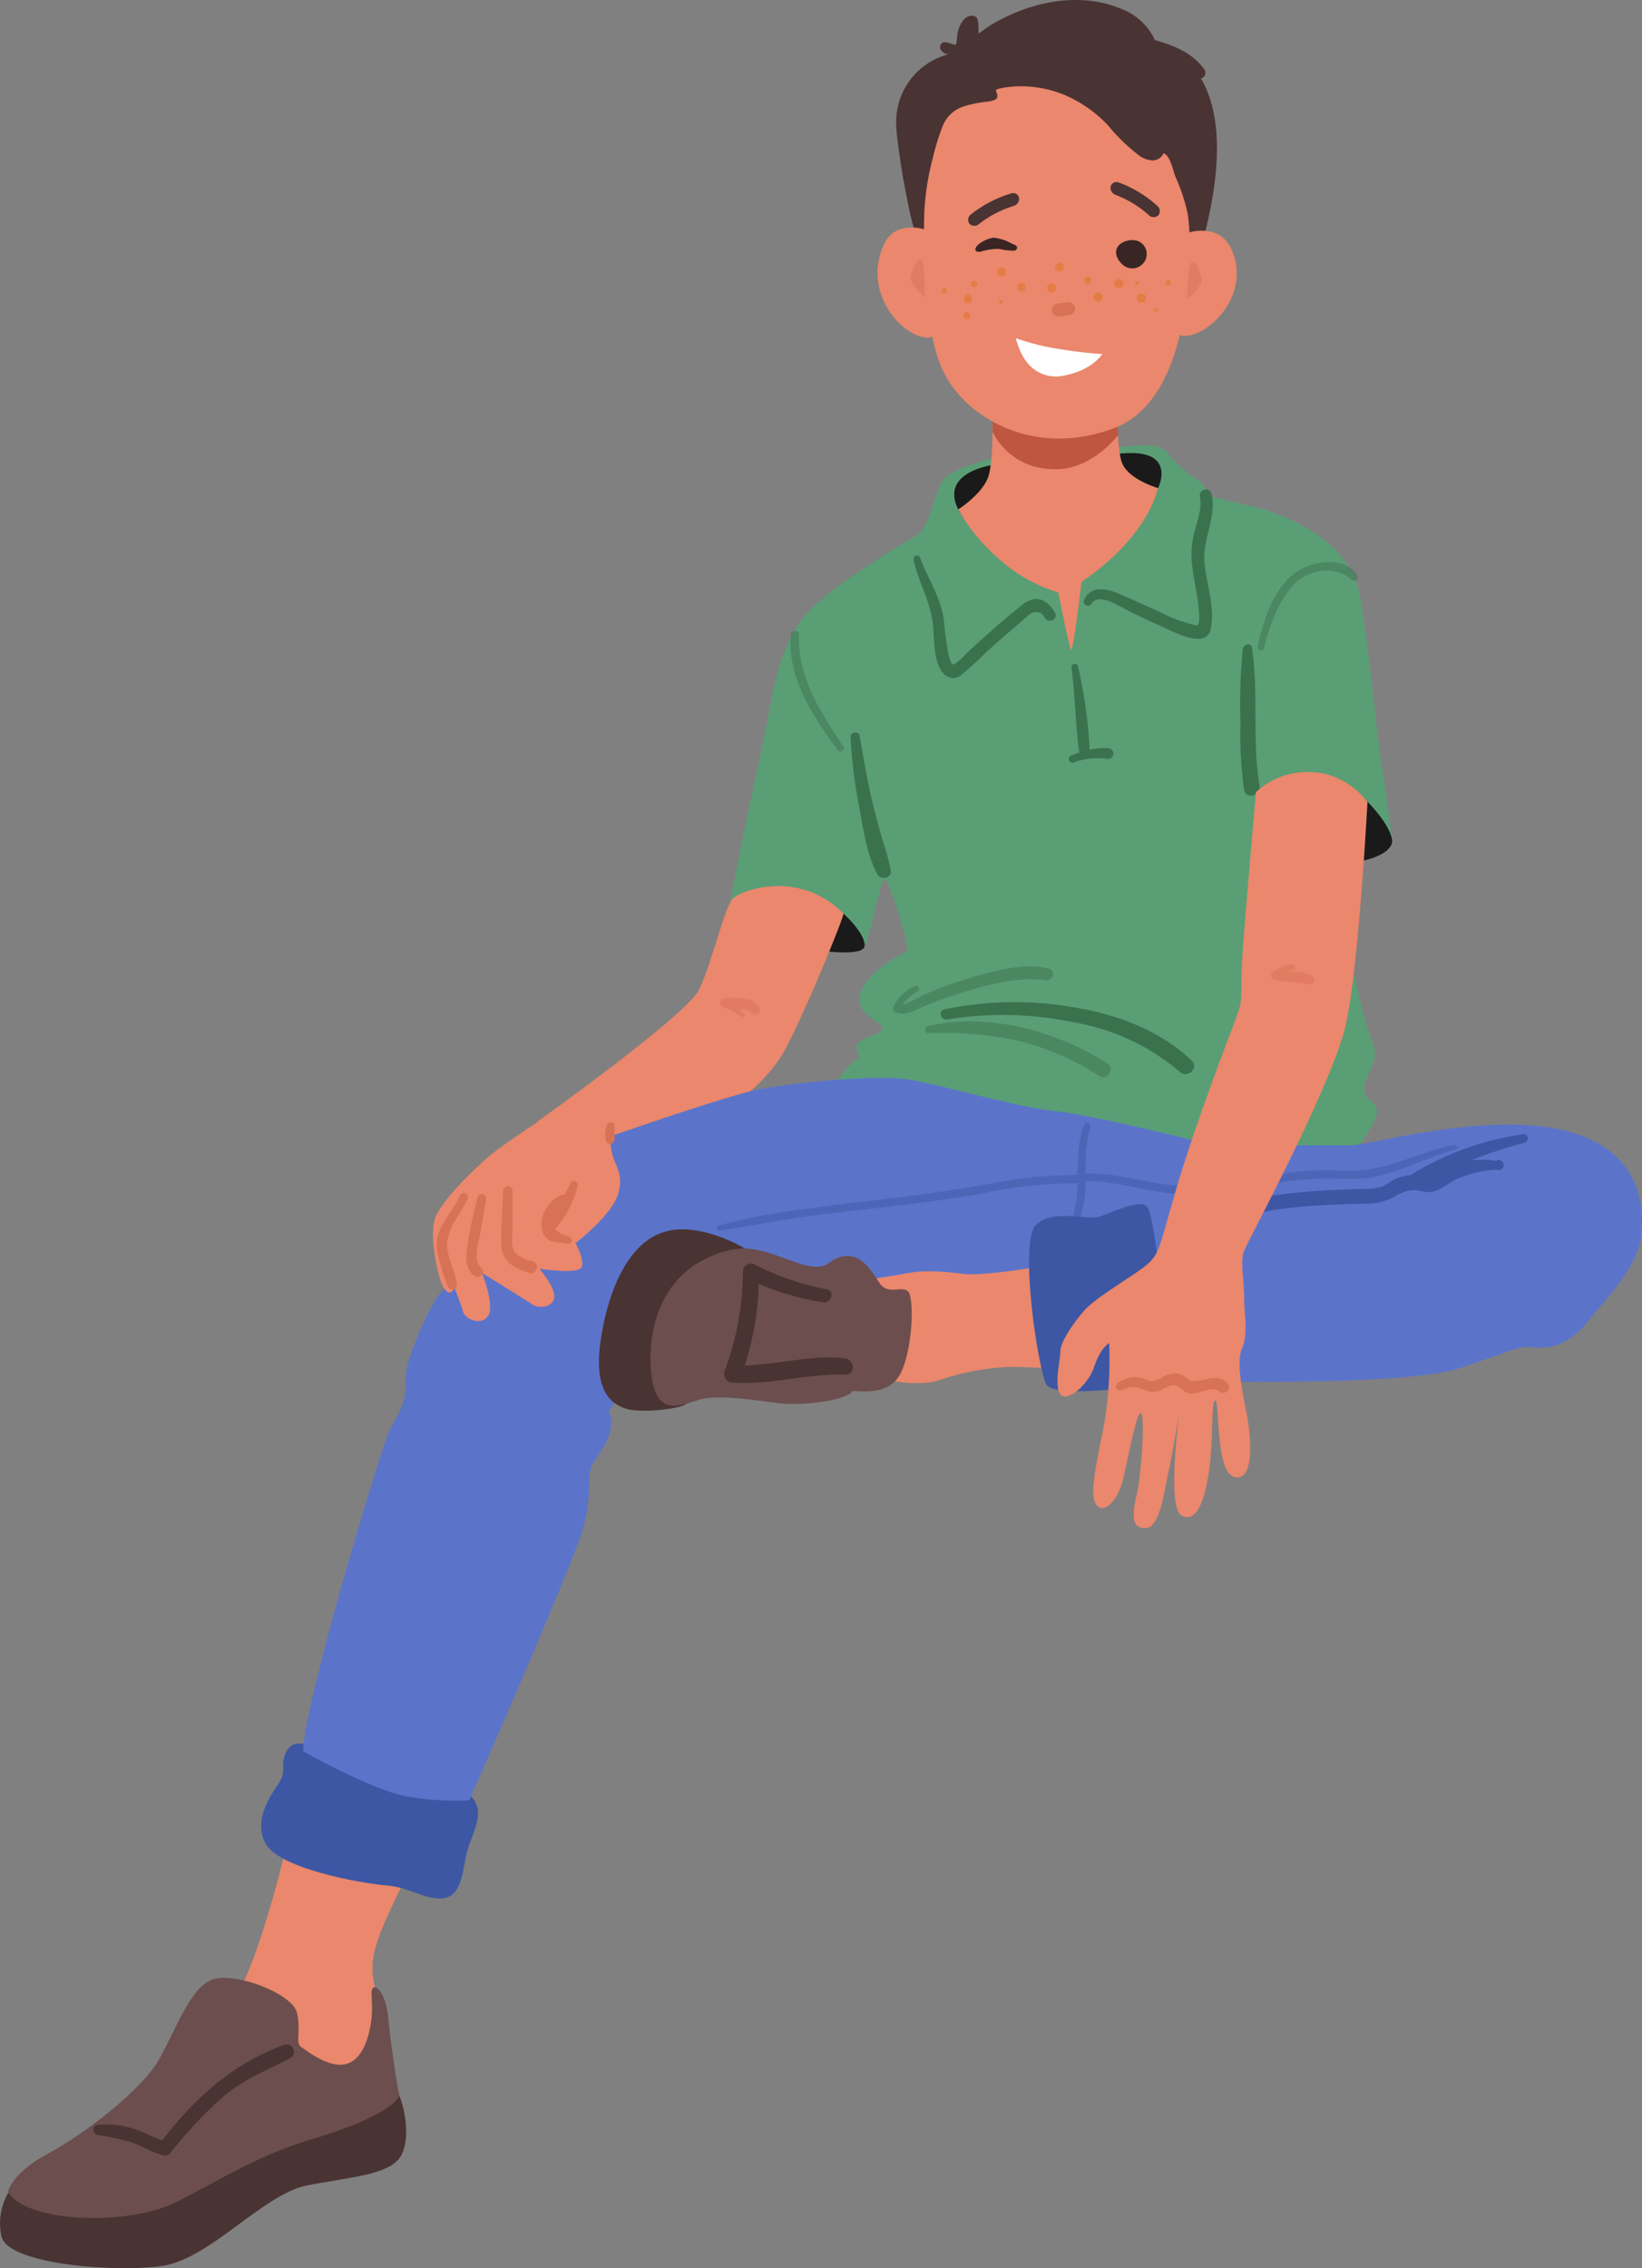 <?xml version="1.0" encoding="UTF-8"?> <svg xmlns="http://www.w3.org/2000/svg" xmlns:xlink="http://www.w3.org/1999/xlink" id="Group_157" data-name="Group 157" width="247.874" height="342.287" viewBox="0 0 247.874 342.287"><rect x="0" y="0" width="247.874" height="342.287" fill="#808080" stroke="none"/><defs><clipPath id="clip-path"><rect id="Rectangle_65" data-name="Rectangle 65" width="247.874" height="342.287" fill="none"></rect></clipPath><clipPath id="clip-path-3"><rect id="Rectangle_54" data-name="Rectangle 54" width="8.091" height="18.223" fill="none"></rect></clipPath><clipPath id="clip-path-4"><rect id="Rectangle_55" data-name="Rectangle 55" width="15.144" height="13.34" fill="none"></rect></clipPath><clipPath id="clip-path-5"><rect id="Rectangle_56" data-name="Rectangle 56" width="24.178" height="7.143" fill="none"></rect></clipPath><clipPath id="clip-path-6"><rect id="Rectangle_57" data-name="Rectangle 57" width="28.023" height="8.453" fill="none"></rect></clipPath><clipPath id="clip-path-7"><rect id="Rectangle_58" data-name="Rectangle 58" width="6.067" height="2.949" fill="none"></rect></clipPath><clipPath id="clip-path-8"><rect id="Rectangle_59" data-name="Rectangle 59" width="111.86" height="16.283" fill="none"></rect></clipPath><clipPath id="clip-path-9"><rect id="Rectangle_60" data-name="Rectangle 60" width="2.197" height="5.868" fill="none"></rect></clipPath><clipPath id="clip-path-10"><rect id="Rectangle_61" data-name="Rectangle 61" width="2.234" height="5.762" fill="none"></rect></clipPath><clipPath id="clip-path-11"><rect id="Rectangle_62" data-name="Rectangle 62" width="34.589" height="8.526" fill="none"></rect></clipPath><clipPath id="clip-path-12"><rect id="Rectangle_63" data-name="Rectangle 63" width="6.509" height="3.039" fill="none"></rect></clipPath></defs><g id="Group_156" data-name="Group 156" clip-path="url(#clip-path)"><g id="Group_155" data-name="Group 155"><g id="Group_154" data-name="Group 154" clip-path="url(#clip-path)"><path id="Path_1457" data-name="Path 1457" d="M85.877,535.686a10.951,10.951,0,0,1-.642-8.024c1.284-4.814,7.061-15.085,7.061-15.085l-19.9-2.888S67.9,530.23,63.089,536.97,74,554.3,74,554.3l10.592-4.172Z" transform="translate(-28.522 -233.822)" fill="#ea876c"></path><path id="Path_1458" data-name="Path 1458" d="M1.7,597.145a9.158,9.158,0,0,0-1.48,7.264c.963,4.172,16.69,5.456,24.072,4.493s15.405-10.913,22.146-12.2,12.517-1.6,14.122-4.493.321-8.665-.963-10.27-57.9,15.2-57.9,15.2" transform="translate(0 -266.919)" fill="#4a3333"></path><path id="Path_1459" data-name="Path 1459" d="M2.194,583.74s.642-2.889,6.1-5.777,14.122-9.629,16.689-14.122,4.814-11.233,8.345-12.2,11.875,2.247,12.517,5.135-.321,4.493.642,5.135,4.172,3.21,6.74,2.568,3.531-4.172,3.852-6.74-.321-4.493.321-4.814,1.926,1.284,2.247,4.814,1.284,9.95,1.6,11.234-4.172,4.172-12.838,6.74-13.8,6.1-20.862,9.629-22.467,3.21-25.355-1.6" transform="translate(-1.007 -252.989)" fill="#6c4e4e"></path><path id="Path_1460" data-name="Path 1460" d="M54.928,570.054c-7.722,2.725-13.591,8.052-18.485,14.442-1.586-.509-3.078-1.433-4.71-1.865a12.92,12.92,0,0,0-5.164-.448c-.745.106-.689,1.3,0,1.451a52.24,52.24,0,0,1,5.158,1.126c1.657.544,3.14,1.572,4.834,1.984a1.056,1.056,0,0,0,1.038-.274,63.934,63.934,0,0,1,7.811-8.378c3.137-2.737,6.724-4.146,10.376-6a1.118,1.118,0,0,0-.858-2.035" transform="translate(-11.942 -261.487)" fill="#4a3333"></path><path id="Path_1461" data-name="Path 1461" d="M219.51,226.194s1.6-2.568,2.888-3.21-.962-1.926.642-2.889,3.852-1.284,3.21-2.247-4.814-2.247-2.889-5.777,6.42-5.135,6.741-5.777-2.889-11.233-3.531-10.591-2.362,10.138-3.106,10.365-20.415-5.471-20.415-5.471,2.98-15.165,4.906-23.831,2.247-15.085,6.419-20.541,21.183-14.764,21.183-14.764l38.194-4.172s4.493,1.284,7.7,1.926,15.405,4.172,17.01,13.8,2.568,21.183,3.21,25.035,1.6,11.555,1.6,11.555l-10.592,1.926,4.493,16.689s1.926,9.308,3.21,12.2-1.605,5.135-1.284,7.061,1.926,1.6,1.926,3.21-2.888,5.456-2.888,5.456l-31.133,4.493Z" transform="translate(-93.149 -62.982)" fill="#5a9e76"></path><path id="Path_1462" data-name="Path 1462" d="M348.842,200.965c-1.167-6.855-.086-13.941-1.158-20.817-.133-.852-1.276-.511-1.369.186a82.631,82.631,0,0,0-.352,10.923,62.577,62.577,0,0,0,.549,10.35c.255,1.53,2.59.883,2.331-.642" transform="translate(-158.704 -82.412)" fill="#3b724e"></path><path id="Path_1463" data-name="Path 1463" d="M243.313,225.123a32.949,32.949,0,0,0-1.268-4.687q-.763-2.63-1.414-5.294c-.845-3.436-1.419-6.941-2.037-10.423-.137-.77-1.388-.588-1.359.184a72.239,72.239,0,0,0,1.289,10.505c.614,3.312,1.16,7.272,2.771,10.262.478.889,2.165.546,2.018-.547" transform="translate(-108.832 -93.689)" fill="#3b724e"></path><g id="Group_126" data-name="Group 126" transform="translate(119.313 95.179)" opacity="0.5"><g id="Group_125" data-name="Group 125"><g id="Group_124" data-name="Group 124" clip-path="url(#clip-path-3)"><path id="Path_1464" data-name="Path 1464" d="M228.444,193.342c-3.456-5.206-6.9-10.383-6.7-16.89.025-.812-1.184-.791-1.249,0-.535,6.544,3.381,12.38,7.078,17.4.378.514,1.242.041.875-.511" transform="translate(-220.442 -175.851)" fill="#3b724e"></path></g></g></g><g id="Group_129" data-name="Group 129" transform="translate(189.845 84.813)" opacity="0.5"><g id="Group_128" data-name="Group 128"><g id="Group_127" data-name="Group 127" clip-path="url(#clip-path-4)"><path id="Path_1465" data-name="Path 1465" d="M365.811,158.706c-1.846-2.968-6.676-2.2-9.144-.544-3.461,2.32-5.075,7.393-5.9,11.252-.134.627.814.9.967.266.788-3.233,2.053-6.889,4.331-9.4,2.219-2.446,6.337-3.233,8.864-.894.454.42,1.231-.12.882-.681" transform="translate(-350.755 -156.7)" fill="#3b724e"></path></g></g></g><g id="Group_132" data-name="Group 132" transform="translate(134.79 145.832)" opacity="0.5"><g id="Group_131" data-name="Group 131"><g id="Group_130" data-name="Group 130" clip-path="url(#clip-path-5)"><path id="Path_1466" data-name="Path 1466" d="M272.554,269.777c-3.585-.934-7.744.256-11.21,1.223a53.633,53.633,0,0,0-5.546,1.859c-.88.352-1.75.734-2.611,1.131a13.363,13.363,0,0,1-2.594,1.213,5.707,5.707,0,0,1,2.166-1.965c.544-.3.066-1.07-.478-.818a6.768,6.768,0,0,0-3.167,3.06.611.611,0,0,0,.217.826c1.341.683,2.583-.06,3.85-.6a64.51,64.51,0,0,1,6.113-2.242c4.051-1.259,8.513-2.5,12.773-1.925,1.125.153,1.662-1.456.486-1.763" transform="translate(-249.037 -269.438)" fill="#3b724e"></path></g></g></g><path id="Path_1467" data-name="Path 1467" d="M300.235,288.214c-4.645-4.368-10.856-6.813-17.065-7.882a52.2,52.2,0,0,0-20.248.174c-1,.229-.569,1.709.421,1.528a52.87,52.87,0,0,1,19.233.455,33.4,33.4,0,0,1,15.907,7.477c1.189,1.044,2.923-.651,1.752-1.752" transform="translate(-120.355 -128.189)" fill="#3b724e"></path><g id="Group_135" data-name="Group 135" transform="translate(139.617 154.139)" opacity="0.5"><g id="Group_134" data-name="Group 134"><g id="Group_133" data-name="Group 133" clip-path="url(#clip-path-6)"><path id="Path_1468" data-name="Path 1468" d="M285.446,291.075c-7.712-4.871-18.042-7.713-27.1-5.562a.544.544,0,0,0,.144,1.064,53.062,53.062,0,0,1,13.457,1.111,39.842,39.842,0,0,1,12.35,5.361c1.233.805,2.4-1.188,1.154-1.974" transform="translate(-257.955 -284.785)" fill="#3b724e"></path></g></g></g><path id="Path_1469" data-name="Path 1469" d="M226.939,260.158s7.7,1.284,7.7-.642-3.21-4.814-3.21-4.814Z" transform="translate(-104.109 -116.845)" fill="#1a1a1a"></path><path id="Path_1470" data-name="Path 1470" d="M196.133,251.191c.227.227-6.1,15.727-8.987,20.862s-8.987,8.986-8.987,8.986l-21.183,7.382-6.983-5.868s22.388-15.957,24.314-19.809,3.852-12.517,5.135-13.8,9.95-4.493,16.69,2.247" transform="translate(-68.81 -113.334)" fill="#ea876c"></path><g id="Group_138" data-name="Group 138" transform="translate(108.688 150.543)" opacity="0.5"><g id="Group_137" data-name="Group 137"><g id="Group_136" data-name="Group 136" clip-path="url(#clip-path-7)"><path id="Path_1471" data-name="Path 1471" d="M206.737,279.541a2.667,2.667,0,0,0-1.965-1.138,13.414,13.414,0,0,0-3.234-.237c-.645.053-1.067,1.006-.364,1.344a20.032,20.032,0,0,1,2.938,1.531c.271.193.6-.239.356-.461-.27-.242-.528-.488-.784-.734.539.052,1.37.119,1.657.51.6.821,1.976.072,1.4-.816" transform="translate(-200.81 -278.141)" fill="#d87257"></path></g></g></g><path id="Path_1472" data-name="Path 1472" d="M79.853,486.358s-2.247-.963-3.21.963,0,2.889-.963,4.493-4.172,5.456-2.247,9.308,14.443,6.1,18.295,6.419,5.777,2.247,8.666,1.926,2.888-4.814,3.531-7.061,1.925-4.493,1.6-6.419-2.568-3.21-2.568-3.21Z" transform="translate(-33.411 -223.008)" fill="#3d57a4"></path><path id="Path_1473" data-name="Path 1473" d="M84.615,402.2s10.271,5.777,15.406,6.74a42.143,42.143,0,0,0,9.628.642s15.583-35.326,17.188-41.1.321-8.024,1.6-9.95,2.247-3.21,2.568-5.135-.321-2.568-.321-2.568l3.354-4.473,52.637-5.135,19.578-.642,15.085,5.777s29.528.642,37.552-1.926,8.987-3.531,11.555-3.21,5.456-.642,8.024-3.852,7.382-8.023,8.024-12.517.321-13.48-11.555-16.369-29.528,2.247-32.1,2.247H221.984s-17.653-4.493-23.75-5.135-17.974-4.172-22.467-4.814-16.69.321-22.788,1.6-29.528,9.629-29.528,9.629-16.69,19.258-18.294,21.183-5.456,10.591-5.135,13.159-.963,4.814-2.247,7.061S84.294,396.427,84.615,402.2" transform="translate(-38.814 -137.891)" fill="#5b74ca"></path><path id="Path_1474" data-name="Path 1474" d="M383.465,316.222a44.228,44.228,0,0,0-16.66,5.928,1.118,1.118,0,0,0-.291.247,7.156,7.156,0,0,0-2.341.576c-.813.354-1.5,1-2.348,1.27a11.941,11.941,0,0,1-3.145.246c-4.038.144-8.081.325-12.09.857a53.16,53.16,0,0,0-5.84,1.079,19.073,19.073,0,0,0-5.7,2.019,1.023,1.023,0,0,0,.784,1.861c1.864-.4,3.651-1.251,5.512-1.722a50.669,50.669,0,0,1,5.968-1.119c3.962-.51,7.96-.635,11.949-.756a8.9,8.9,0,0,0,4.625-.981,6.1,6.1,0,0,1,2.7-1.055c.926-.078,1.763.318,2.669.3,1.511-.027,2.867-1.454,4.24-2.027a18.431,18.431,0,0,1,5.853-1.375.786.786,0,0,0,.89-.135l.047-.043a.707.707,0,0,0,0-.993l-.047-.043a.776.776,0,0,0-.833-.157.723.723,0,0,0-.1.053,14.155,14.155,0,0,0-3.719-.084,66.226,66.226,0,0,1,8.054-2.648c.7-.184.582-1.4-.176-1.3" transform="translate(-153.483 -145.066)" fill="#3d57a4"></path><g id="Group_141" data-name="Group 141" transform="translate(108.23 169.457)" opacity="0.5"><g id="Group_140" data-name="Group 140"><g id="Group_139" data-name="Group 139" clip-path="url(#clip-path-8)"><path id="Path_1475" data-name="Path 1475" d="M310.851,316.47c-4.337.992-7.855,2.781-12.239,3.6-2.55.478-5.163.075-7.737.151a55.612,55.612,0,0,0-7.265.8c-5.008.814-10.055,1.928-15.158,1.426-4.315-.425-8.47-1.921-12.8-1.7a25.015,25.015,0,0,1,.663-7.082c.183-.614-.711-.825-.938-.259-.954,2.384-.934,4.921-.962,7.457-.145.019-.289.033-.435.057a.442.442,0,0,0-.1.029,64.257,64.257,0,0,0-12.8,1.336c-4.7.832-9.42,1.514-14.163,2.087-4.347.524-8.7,1.013-13.036,1.623a90.849,90.849,0,0,0-13.62,2.57.409.409,0,0,0,.218.788c4.629-.732,9.208-1.66,13.864-2.252,4.392-.559,8.794-1.025,13.189-1.558,4.241-.515,8.469-1.1,12.677-1.839a68.444,68.444,0,0,1,13.758-1.5.561.561,0,0,0,.432-.163,18.11,18.11,0,0,1-.6,4.616.6.6,0,0,0,1.151.317,18.2,18.2,0,0,0,.691-5.118c4.538-.027,8.88,1.579,13.407,1.915,4.917.364,9.787-.685,14.609-1.481a52.209,52.209,0,0,1,7.816-.821c2.412-.031,4.831.279,7.226-.138,4.477-.78,8.43-3.072,12.8-4.23.745-.2.105-.813-.642-.642" transform="translate(-199.964 -313.086)" fill="#3d57a4"></path></g></g></g><path id="Path_1476" data-name="Path 1476" d="M242.337,367.542s4.679,1,7.687,0a37.9,37.9,0,0,1,10.7-2.005c3.342,0,20.721,1,20.721,1l1-19.385s-23.395,5.014-28.742,4.345-7.353-.334-9.024,0-8.689,1.337-8.689,1.337Z" transform="translate(-108.26 -159.259)" fill="#ea876c"></path><path id="Path_1477" data-name="Path 1477" d="M189.664,345.995s-7.027-4.528-12.708-2.857-8.69,9.358-9.692,16.71,1.671,9.358,4.011,10.027,8.435-.048,9.064-.86,9.326-23.02,9.326-23.02" transform="translate(-76.633 -157.246)" fill="#4a3333"></path><path id="Path_1478" data-name="Path 1478" d="M211.959,369.665c.205-.264,5.013,1,7.018-2.339s2.34-11.7,1.337-12.7-3.008.668-4.345-1.337-2.674-4.345-5.348-4.011-2.005,2.674-7.018,1-8.021-3.676-14.371-.334-8.355,10.7-7.687,17.045S185.556,372,188.564,371s9.525.167,12.533.5,9.692-.334,10.862-1.838" transform="translate(-83.229 -159.71)" fill="#6c4e4e"></path><path id="Path_1479" data-name="Path 1479" d="M220.156,366.623c-5.054-.588-10.055.969-15.111,1.073a43.614,43.614,0,0,0,2.117-12.322,40.242,40.242,0,0,0,9.7,2.794c1.27.2,1.843-1.717.541-1.964a39.812,39.812,0,0,1-10.824-3.721,1.215,1.215,0,0,0-1.808,1.038,43.124,43.124,0,0,1-2.8,15.106,1.32,1.32,0,0,0,1.259,1.654c5.681.392,11.237-1.388,16.93-1.193,1.62.056,1.535-2.286,0-2.465" transform="translate(-92.62 -161.637)" fill="#4a3333"></path><path id="Path_1480" data-name="Path 1480" d="M306.007,362.975s-15.085,2.247-16.369,0-4.172-21.5-1.6-24.072,7.7-.641,9.629-1.283,5.777-2.568,7.061-1.6,2.568,16.368,2.568,16.368Z" transform="translate(-131.664 -154.027)" fill="#3d57a4"></path><path id="Path_1481" data-name="Path 1481" d="M147.415,310.464a26.736,26.736,0,0,0,.321,3.852c.321,1.926,1.926,3.21.963,6.419s-6.419,7.382-6.419,7.382,1.284,2.247.963,3.531-6.419.321-6.419.321,2.247,2.567,2.247,4.172-2.247,1.925-3.21,1.283-7.7-4.814-7.7-4.814,1.926,4.814.963,6.419-3.531.642-3.852-.642a32.03,32.03,0,0,0-1.283-3.53s-.642,1.6-1.6,0-2.247-8.024-1.284-10.592,6.1-7.7,8.986-9.95,11.875-8.024,11.875-8.024Z" transform="translate(-55.397 -140.513)" fill="#ea876c"></path><path id="Path_1482" data-name="Path 1482" d="M144.508,342.118a5.024,5.024,0,0,1-2.637-1.312c-.67-.826-.434-2.327-.424-3.334.019-2,.03-3.986,0-5.98a.7.7,0,0,0-1.4,0q-.121,2.2-.186,4.406a23.729,23.729,0,0,0-.051,4.29c.354,2.2,2.261,3.116,4.218,3.678a.907.907,0,0,0,.482-1.748" transform="translate(-64.094 -151.763)" fill="#d87257"></path><path id="Path_1483" data-name="Path 1483" d="M133.038,333.757c.145-.824-1.048-1.189-1.277-.352a65.551,65.551,0,0,0-1.572,7.484c-.258,1.707-.369,3.325,1.153,4.432.731.533,1.657-.665.97-1.258-1.38-1.192-.371-3.9-.107-5.463q.409-2.423.832-4.843" transform="translate(-59.654 -152.733)" fill="#d87257"></path><path id="Path_1484" data-name="Path 1484" d="M126.458,333.577a.652.652,0,1,0-1.2-.5c-.971,2.369-3.088,4.086-3.428,6.748a7.155,7.155,0,0,0,.376,2.98,23.51,23.51,0,0,0,1.328,4.039c.3.6,1.395.342,1.317-.357-.25-2.255-1.82-4.583-1.406-6.871.388-2.143,2.067-4.095,3.009-6.034" transform="translate(-55.873 -152.591)" fill="#d87257"></path><path id="Path_1485" data-name="Path 1485" d="M155.418,329.563q-.442.949-.936,1.848a.912.912,0,0,0-.66.067,4.985,4.985,0,0,0-2.8,4.265,2.735,2.735,0,0,0,.847,2.269c.835.644,2.044.52,3.027.719a.557.557,0,0,0,.3-1.073,4.243,4.243,0,0,1-2.125-1.107,15.532,15.532,0,0,0,3.406-6.544c.14-.6-.764-1.061-1.052-.443" transform="translate(-69.28 -151.054)" fill="#d87257"></path><path id="Path_1486" data-name="Path 1486" d="M170.18,314.423a7.28,7.28,0,0,0,0-1.1c-.073-.523-.848-.544-1.079-.141a3.627,3.627,0,0,0-.216,2.522.677.677,0,0,0,1.322-.179c.025-.367-.03-.736-.025-1.1" transform="translate(-77.416 -143.546)" fill="#d87257"></path><path id="Path_1487" data-name="Path 1487" d="M267.861,125.818s-6.74,1.6-8.345,3.21-1.926,6.1-3.852,8.345-.963,2.889.321,6.419,3.21,13.8,4.493,14.443,12.2-11.233,13.48-10.912,4.172,4.814,4.172,4.814,2.247-5.777,3.531-5.777,12.838,4.814,14.764,5.135.642-11.234,1.6-15.406.963-5.777,0-6.419a19.352,19.352,0,0,1-5.135-4.493c-1.6-2.247-10.913,0-10.913,0Z" transform="translate(-116.788 -56.967)" fill="#5a9e76"></path><path id="Path_1488" data-name="Path 1488" d="M272.2,128.076s-8.345.963-5.456,6.74,18.295,6.1,18.295,6.1l11.875-9.308s3.21-6.419-6.419-5.135-18.295,1.6-18.295,1.6" transform="translate(-122.092 -57.941)" fill="#1a1a1a"></path><path id="Path_1489" data-name="Path 1489" d="M272.4,110.479s.321,8.666-.642,11.234-4.493,4.814-4.493,4.814a27.779,27.779,0,0,0,6.419,7.7,22.661,22.661,0,0,0,8.666,4.814s1.6,8.024,1.926,8.666,1.6-10.271,1.6-10.271,9.308-5.777,11.555-14.122c0,0-4.493-1.284-5.456-3.852s-.642-11.234-.642-11.234Z" transform="translate(-122.607 -49.652)" fill="#ea876c"></path><path id="Path_1490" data-name="Path 1490" d="M295.732,115.358c-.186-3.316-.045-7.126-.045-7.126l-18.937,2.247s.074,1.99.044,4.344a10.156,10.156,0,0,0,8.622,5.606c4.872.443,8.521-2.934,10.316-5.07" transform="translate(-126.96 -49.652)" fill="#bf5640"></path><path id="Path_1491" data-name="Path 1491" d="M276.12,163.475c-1.322-2.141-2.978-2.725-4.984-1.12-2.807,2.247-5.5,4.643-8.143,7.079a15.7,15.7,0,0,1-1.747,1.642c-.6.394-.67.3-.911-.366a10.052,10.052,0,0,1-.307-1.07,50.183,50.183,0,0,1-.664-5.01c-.479-3.492-2.392-6.174-3.577-9.408a.52.52,0,0,0-1,.275c.688,3.336,2.523,6.221,2.915,9.642.25,2.177-.045,6.567,2.079,7.954a1.9,1.9,0,0,0,2.26-.235,51.314,51.314,0,0,0,3.835-3.507q1.892-1.706,3.828-3.364c.683-.585,1.363-1.171,2.048-1.754.533-.454.788-.8,1.544-.795.821.007.9.235,1.346.9.608.91,2.066.082,1.481-.865" transform="translate(-116.877 -71.042)" fill="#3b724e"></path><path id="Path_1492" data-name="Path 1492" d="M321.537,137.111c-.278-1.147-1.956-.651-1.748.482.348,1.9-.4,3.637-.853,5.45a13.8,13.8,0,0,0-.311,4.863c.164,1.548.488,3.07.739,4.6a20.429,20.429,0,0,1,.3,2.735,4.264,4.264,0,0,1-.035,1.354c-.233.517.044.432-.78.292a22.76,22.76,0,0,1-5.307-2.03q-2.411-1.094-4.83-2.173c-2-.886-5.027-2.262-6.368.372a.636.636,0,0,0,1.1.642c1.069-1.784,4.441.541,5.7,1.15,1.68.811,3.366,1.62,5.069,2.381s6.573,3.408,7.215.3c.7-3.365-.685-6.84-.943-10.174-.272-3.5,1.893-6.8,1.058-10.252" transform="translate(-138.664 -62.601)" fill="#3b724e"></path><path id="Path_1493" data-name="Path 1493" d="M304.039,197.822a11.393,11.393,0,0,0-2.805.22,70.525,70.525,0,0,0-1.754-12.592c-.108-.545-1.054-.43-.983.133.536,4.256.614,8.577,1.155,12.823,0,.022.01.04.014.061-.432.146-.864.313-1.3.5-.579.253-.162,1.264.435,1.031a10.2,10.2,0,0,1,5.02-.576.812.812,0,1,0,.217-1.6" transform="translate(-136.75 -84.914)" fill="#3b724e"></path><path id="Path_1494" data-name="Path 1494" d="M295.958,11.836a.883.883,0,0,0,.557-1.308c-1.816-2.55-4.588-3.655-7.492-4.47-.051-.091-.1-.187-.141-.283a9.169,9.169,0,0,0-4.912-4.421C277.762-1.263,270.6.181,264.889,3.4a14.923,14.923,0,0,0-1.353.847c-.151.108-1.08.786-1.08.786a.278.278,0,0,1-.064-.187c-.036-.465-.009-.93-.07-1.4a1.692,1.692,0,0,0-.147-.654c-.388-.683-1.344-.438-1.842-.017a2.143,2.143,0,0,0-.373.435,4.668,4.668,0,0,0-.738,1.813c-.092.521-.095,1.057-.213,1.573a.242.242,0,0,1-.061.132.236.236,0,0,1-.2.03,9.17,9.17,0,0,0-1.336-.385.729.729,0,0,0-.83.612c-.106.62.631,1.215,1.294,1.2a10.54,10.54,0,0,0-7.92,9.838,18.926,18.926,0,0,0,.168,2.831c.438,3.8,1.11,7.574,1.917,11.315.39,1.81,1.055,3.683,1.263,5.52.184,1.626,1.01,1.2,2.391,1.2l8.454-.021,20.973-.051,7.9-.019c.5,0,1.012.032,1.52.052a1.063,1.063,0,0,0,.895.347c2.546-8.4,4.839-20.009.521-27.361" transform="translate(-114.666 0)" fill="#4a3333"></path><path id="Path_1495" data-name="Path 1495" d="M295.222,36.312c-.287-.916-.661-1.876-1.338-2.161a1.836,1.836,0,0,1-1.652,1.094,3.733,3.733,0,0,1-2.043-.748,27.891,27.891,0,0,1-4.679-4.526,19.384,19.384,0,0,0-5.318-4.013,17.006,17.006,0,0,0-8.724-1.879,15.273,15.273,0,0,0-2.233.288c-1.172.244-.373.481-.449,1.262-.071.734-1.735.744-2.288.837a17.338,17.338,0,0,0-2.632.583A5.083,5.083,0,0,0,260.64,29.8a34.674,34.674,0,0,0-1.606,5.136,38.69,38.69,0,0,0-1.309,10.4,124.636,124.636,0,0,0,.92,14.489c.491,3.6,1.423,7.144,3.76,10.092,4.231,5.338,13.242,9.759,23.96,5.746,10.838-4.059,11.313-22.1,11.368-26.483a27.316,27.316,0,0,0-.208-5.871,27.469,27.469,0,0,0-1.83-5.557c-.158-.362-.3-.9-.473-1.448" transform="translate(-118.23 -11.034)" fill="#ea876c"></path><path id="Path_1496" data-name="Path 1496" d="M252.172,63.812s-4.632-1.709-6.438,2.128c-3.386,7.2,2.628,14.066,6.639,14.112,3.913.045-.2-16.241-.2-16.241" transform="translate(-112.275 -29.1)" fill="#ea876c"></path><path id="Path_1497" data-name="Path 1497" d="M310.123,52.476a1.092,1.092,0,0,1-.371-1.049.91.91,0,0,1,1.236-.594,17.862,17.862,0,0,1,5.821,3.541,1,1,0,0,1,.126,1.42,1.038,1.038,0,0,1-1.459-.068,15.834,15.834,0,0,0-4.939-3.008,1.224,1.224,0,0,1-.414-.242" transform="translate(-142.088 -23.291)" fill="#4a3333"></path><path id="Path_1498" data-name="Path 1498" d="M277.259,55.6a1.1,1.1,0,0,0,.445-1.022.9.9,0,0,0-1.192-.671,18.073,18.073,0,0,0-6.066,3.162,1,1,0,0,0-.228,1.408,1.041,1.041,0,0,0,1.462.025,16.031,16.031,0,0,1,5.147-2.686,1.229,1.229,0,0,0,.431-.215" transform="translate(-123.871 -24.712)" fill="#4a3333"></path><path id="Path_1499" data-name="Path 1499" d="M289.471,100.089c-3.4-.045-5.279-2.413-6.147-5.786a38.818,38.818,0,0,0,4.385,1.239,68.741,68.741,0,0,0,8.674,1.156c-2.347,3.148-6.847,3.393-6.912,3.391" transform="translate(-129.976 -43.262)" fill="#fff"></path><g id="Group_144" data-name="Group 144" transform="translate(137.439 39.129)" opacity="0.5"><g id="Group_143" data-name="Group 143"><g id="Group_142" data-name="Group 142" clip-path="url(#clip-path-9)"><path id="Path_1500" data-name="Path 1500" d="M255.455,72.295c-.744-.009-1.515,2.18-1.525,2.912s2.2,2.956,2.2,2.956.074-5.86-.671-5.868" transform="translate(-253.93 -72.295)" fill="#d87257"></path></g></g></g><path id="Path_1501" data-name="Path 1501" d="M329.5,64.622s4.522-1.517,6.405,2.25c3.364,6.729-3.049,13.382-7.035,13.336-3.887-.045.63-15.586.63-15.586" transform="translate(-150.144 -29.507)" fill="#ea876c"></path><g id="Group_147" data-name="Group 147" transform="translate(179.184 39.522)" opacity="0.5"><g id="Group_146" data-name="Group 146"><g id="Group_145" data-name="Group 145" clip-path="url(#clip-path-10)"><path id="Path_1502" data-name="Path 1502" d="M331.863,73.02c.733.009,1.439,2.181,1.429,2.9s-2.234,2.86-2.234,2.86.072-5.771.8-5.762" transform="translate(-331.058 -73.02)" fill="#d87257"></path></g></g></g><path id="Path_1503" data-name="Path 1503" d="M277.478,67.134a7.176,7.176,0,0,0-2.682-.874,4.8,4.8,0,0,0-2.215.972c-.313.208-.916.956-.225,1.153a1.245,1.245,0,0,0,.641-.063,9.116,9.116,0,0,1,2.653-.356,10.5,10.5,0,0,0,2.233.272c.226-.043.484-.226.459-.487-.03-.316-.495-.467-.74-.567l-.123-.051" transform="translate(-124.798 -30.397)" fill="#3a2525"></path><path id="Path_1504" data-name="Path 1504" d="M315.9,68.936a2.068,2.068,0,0,0-1.456-1.892c-1.448-.391-3.632.487-3.07,2.315a2.639,2.639,0,0,0,.432.784,3.064,3.064,0,0,0,.7.7,2.193,2.193,0,0,0,1.738.311,2.252,2.252,0,0,0,1.4-1.064,2.073,2.073,0,0,0,.254-1.156" transform="translate(-142.803 -30.714)" fill="#3a2525"></path><path id="Path_1505" data-name="Path 1505" d="M296.86,85.14a1,1,0,0,0-1.106-.853l-1.577.2a.978.978,0,1,0,.239,1.942l1.577-.2a1,1,0,0,0,.867-1.089" transform="translate(-134.554 -38.664)" fill="#d87257"></path><g id="Group_150" data-name="Group 150" transform="translate(142.156 39.647)" opacity="0.4"><g id="Group_149" data-name="Group 149"><g id="Group_148" data-name="Group 148" clip-path="url(#clip-path-11)"><path id="Path_1506" data-name="Path 1506" d="M292.751,79.056a.67.67,0,0,0,0,1.34.67.67,0,0,0,0-1.34" transform="translate(-276.16 -75.915)" fill="#db6d09"></path><path id="Path_1507" data-name="Path 1507" d="M294.927,73.252a.671.671,0,0,0-.637.836c0,.017.008.035.012.053a.653.653,0,0,0,1.249,0c0-.018.008-.036.012-.053a.67.67,0,0,0-.637-.836" transform="translate(-277.154 -73.252)" fill="#db6d09"></path><path id="Path_1508" data-name="Path 1508" d="M305.722,81.5a.7.7,0,0,0,0,1.4.7.7,0,0,0,0-1.4" transform="translate(-282.098 -77.035)" fill="#db6d09"></path><path id="Path_1509" data-name="Path 1509" d="M311.542,77.75a.7.7,0,0,0,0,1.4.7.7,0,0,0,0-1.4" transform="translate(-284.766 -75.315)" fill="#db6d09"></path><path id="Path_1510" data-name="Path 1510" d="M317.776,81.8a.7.7,0,0,0,0,1.409.7.7,0,0,0,0-1.409" transform="translate(-287.625 -77.173)" fill="#db6d09"></path><path id="Path_1511" data-name="Path 1511" d="M278.922,83.6a.293.293,0,0,0,0,.585.293.293,0,0,0,0-.585" transform="translate(-269.983 -77.999)" fill="#db6d09"></path><path id="Path_1512" data-name="Path 1512" d="M316.857,78.393a.293.293,0,0,0,0,.585.293.293,0,0,0,0-.585" transform="translate(-287.386 -75.61)" fill="#db6d09"></path><path id="Path_1513" data-name="Path 1513" d="M322.064,85.831a.293.293,0,0,0,0,.585.293.293,0,0,0,0-.585" transform="translate(-289.774 -79.023)" fill="#db6d09"></path><path id="Path_1514" data-name="Path 1514" d="M278.82,74.586a.67.67,0,0,0,0,1.34.67.67,0,0,0,0-1.34" transform="translate(-269.769 -73.864)" fill="#db6d09"></path><path id="Path_1515" data-name="Path 1515" d="M284.34,78.872a.658.658,0,0,0,0,1.315.658.658,0,0,0,0-1.315" transform="translate(-272.307 -75.83)" fill="#db6d09"></path><path id="Path_1516" data-name="Path 1516" d="M269.443,82.025a.7.7,0,0,0,0,1.39.7.7,0,0,0,0-1.39" transform="translate(-265.456 -77.277)" fill="#db6d09"></path><path id="Path_1517" data-name="Path 1517" d="M263.032,80.284a.4.4,0,0,0,0,.8.4.4,0,0,0,0-.8" transform="translate(-262.646 -76.478)" fill="#db6d09"></path><path id="Path_1518" data-name="Path 1518" d="M325.514,78.052a.4.4,0,0,0,0,.8.4.4,0,0,0,0-.8" transform="translate(-291.31 -75.454)" fill="#db6d09"></path><path id="Path_1519" data-name="Path 1519" d="M269.145,86.97a.551.551,0,0,0,0,1.1.551.551,0,0,0,0-1.1" transform="translate(-265.384 -79.545)" fill="#db6d09"></path><path id="Path_1520" data-name="Path 1520" d="M271.279,78.359a.485.485,0,0,0,0,.969.485.485,0,0,0,0-.969" transform="translate(-266.392 -75.595)" fill="#db6d09"></path><path id="Path_1521" data-name="Path 1521" d="M302.917,77.059a.57.57,0,0,0,0,1.139.57.57,0,0,0,0-1.139" transform="translate(-280.868 -74.998)" fill="#db6d09"></path></g></g></g><path id="Path_1522" data-name="Path 1522" d="M375.446,220.2s4.93,4.234,5.572,7.443c.507,2.537-6.1,4.172-8.024,3.21s2.452-10.653,2.452-10.653" transform="translate(-170.887 -101.015)" fill="#1a1a1a"></path><path id="Path_1523" data-name="Path 1523" d="M324.891,218.316c0,.321-1.284,14.443-1.926,23.109s.321,7.382-1.284,11.555-6.1,16.048-8.666,24.714-2.568,9.949-4.172,11.554-8.024,5.135-9.95,7.382-3.53,4.814-3.53,6.1-.963,5.135,0,6.419,4.172-1.284,5.135-4.172,2.247-3.531,2.247-3.531A59.311,59.311,0,0,1,302.1,313c-.963,5.456-2.567,11.234-1.284,12.838s3.21-.963,3.851-3.21,2.247-11.234,2.889-10.592,0,9.308-.642,12.2-.963,5.135,1.284,5.135,2.889-5.777,3.531-8.666,1.6-8.666,1.6-8.666-1.926,14.122.321,15.406,3.531-2.247,4.172-6.74.321-10.913.963-10.592,0,10.913,2.889,11.555,2.568-5.456,1.926-8.987-1.766-8.184-.8-10.431.32-5.135.32-7.7-.642-5.456,0-7.061,13.48-25.355,15.406-34.342,3.21-33.38,3.21-33.38-3.21-4.493-8.666-4.493a11.3,11.3,0,0,0-8.184,3.049" transform="translate(-135.303 -98.755)" fill="#ea876c"></path><path id="Path_1524" data-name="Path 1524" d="M328.194,384.561c-.773-1.038-1.793-1.052-3-.854-.58.095-1.162.3-1.747.353a1.467,1.467,0,0,1-1.48-.426,2.807,2.807,0,0,0-1.559-.733,3.9,3.9,0,0,0-2,.506,3.381,3.381,0,0,1-1.949.66,5.7,5.7,0,0,1-1.043-.358,4.09,4.09,0,0,0-4.005.771c-.563.484.154,1.238.743.963a3.513,3.513,0,0,1,2.646-.327,9.9,9.9,0,0,0,1.663.573c1.284.167,2.078-.76,3.257-.962s1.554,1.154,2.759,1.236c1.072.073,3.5-1.2,4.337-.345.67.691,1.975-.246,1.37-1.058" transform="translate(-142.771 -175.654)" fill="#d87257"></path><g id="Group_153" data-name="Group 153" transform="translate(191.846 145.495)" opacity="0.5"><g id="Group_152" data-name="Group 152"><g id="Group_151" data-name="Group 151" clip-path="url(#clip-path-12)"><path id="Path_1525" data-name="Path 1525" d="M360.464,270.43a8.68,8.68,0,0,0-2.575-.45,8.4,8.4,0,0,0-1.086.044,5.076,5.076,0,0,1,1-.312c.593-.124.329-.977-.246-.892a6.132,6.132,0,0,0-2.929,1.335.593.593,0,0,0,.119.926,5.04,5.04,0,0,0,2.339.371c1.077.051,2.12.29,3.188.4.865.087.9-1.154.192-1.419" transform="translate(-354.452 -268.814)" fill="#d87257"></path></g></g></g></g></g></g></svg> 